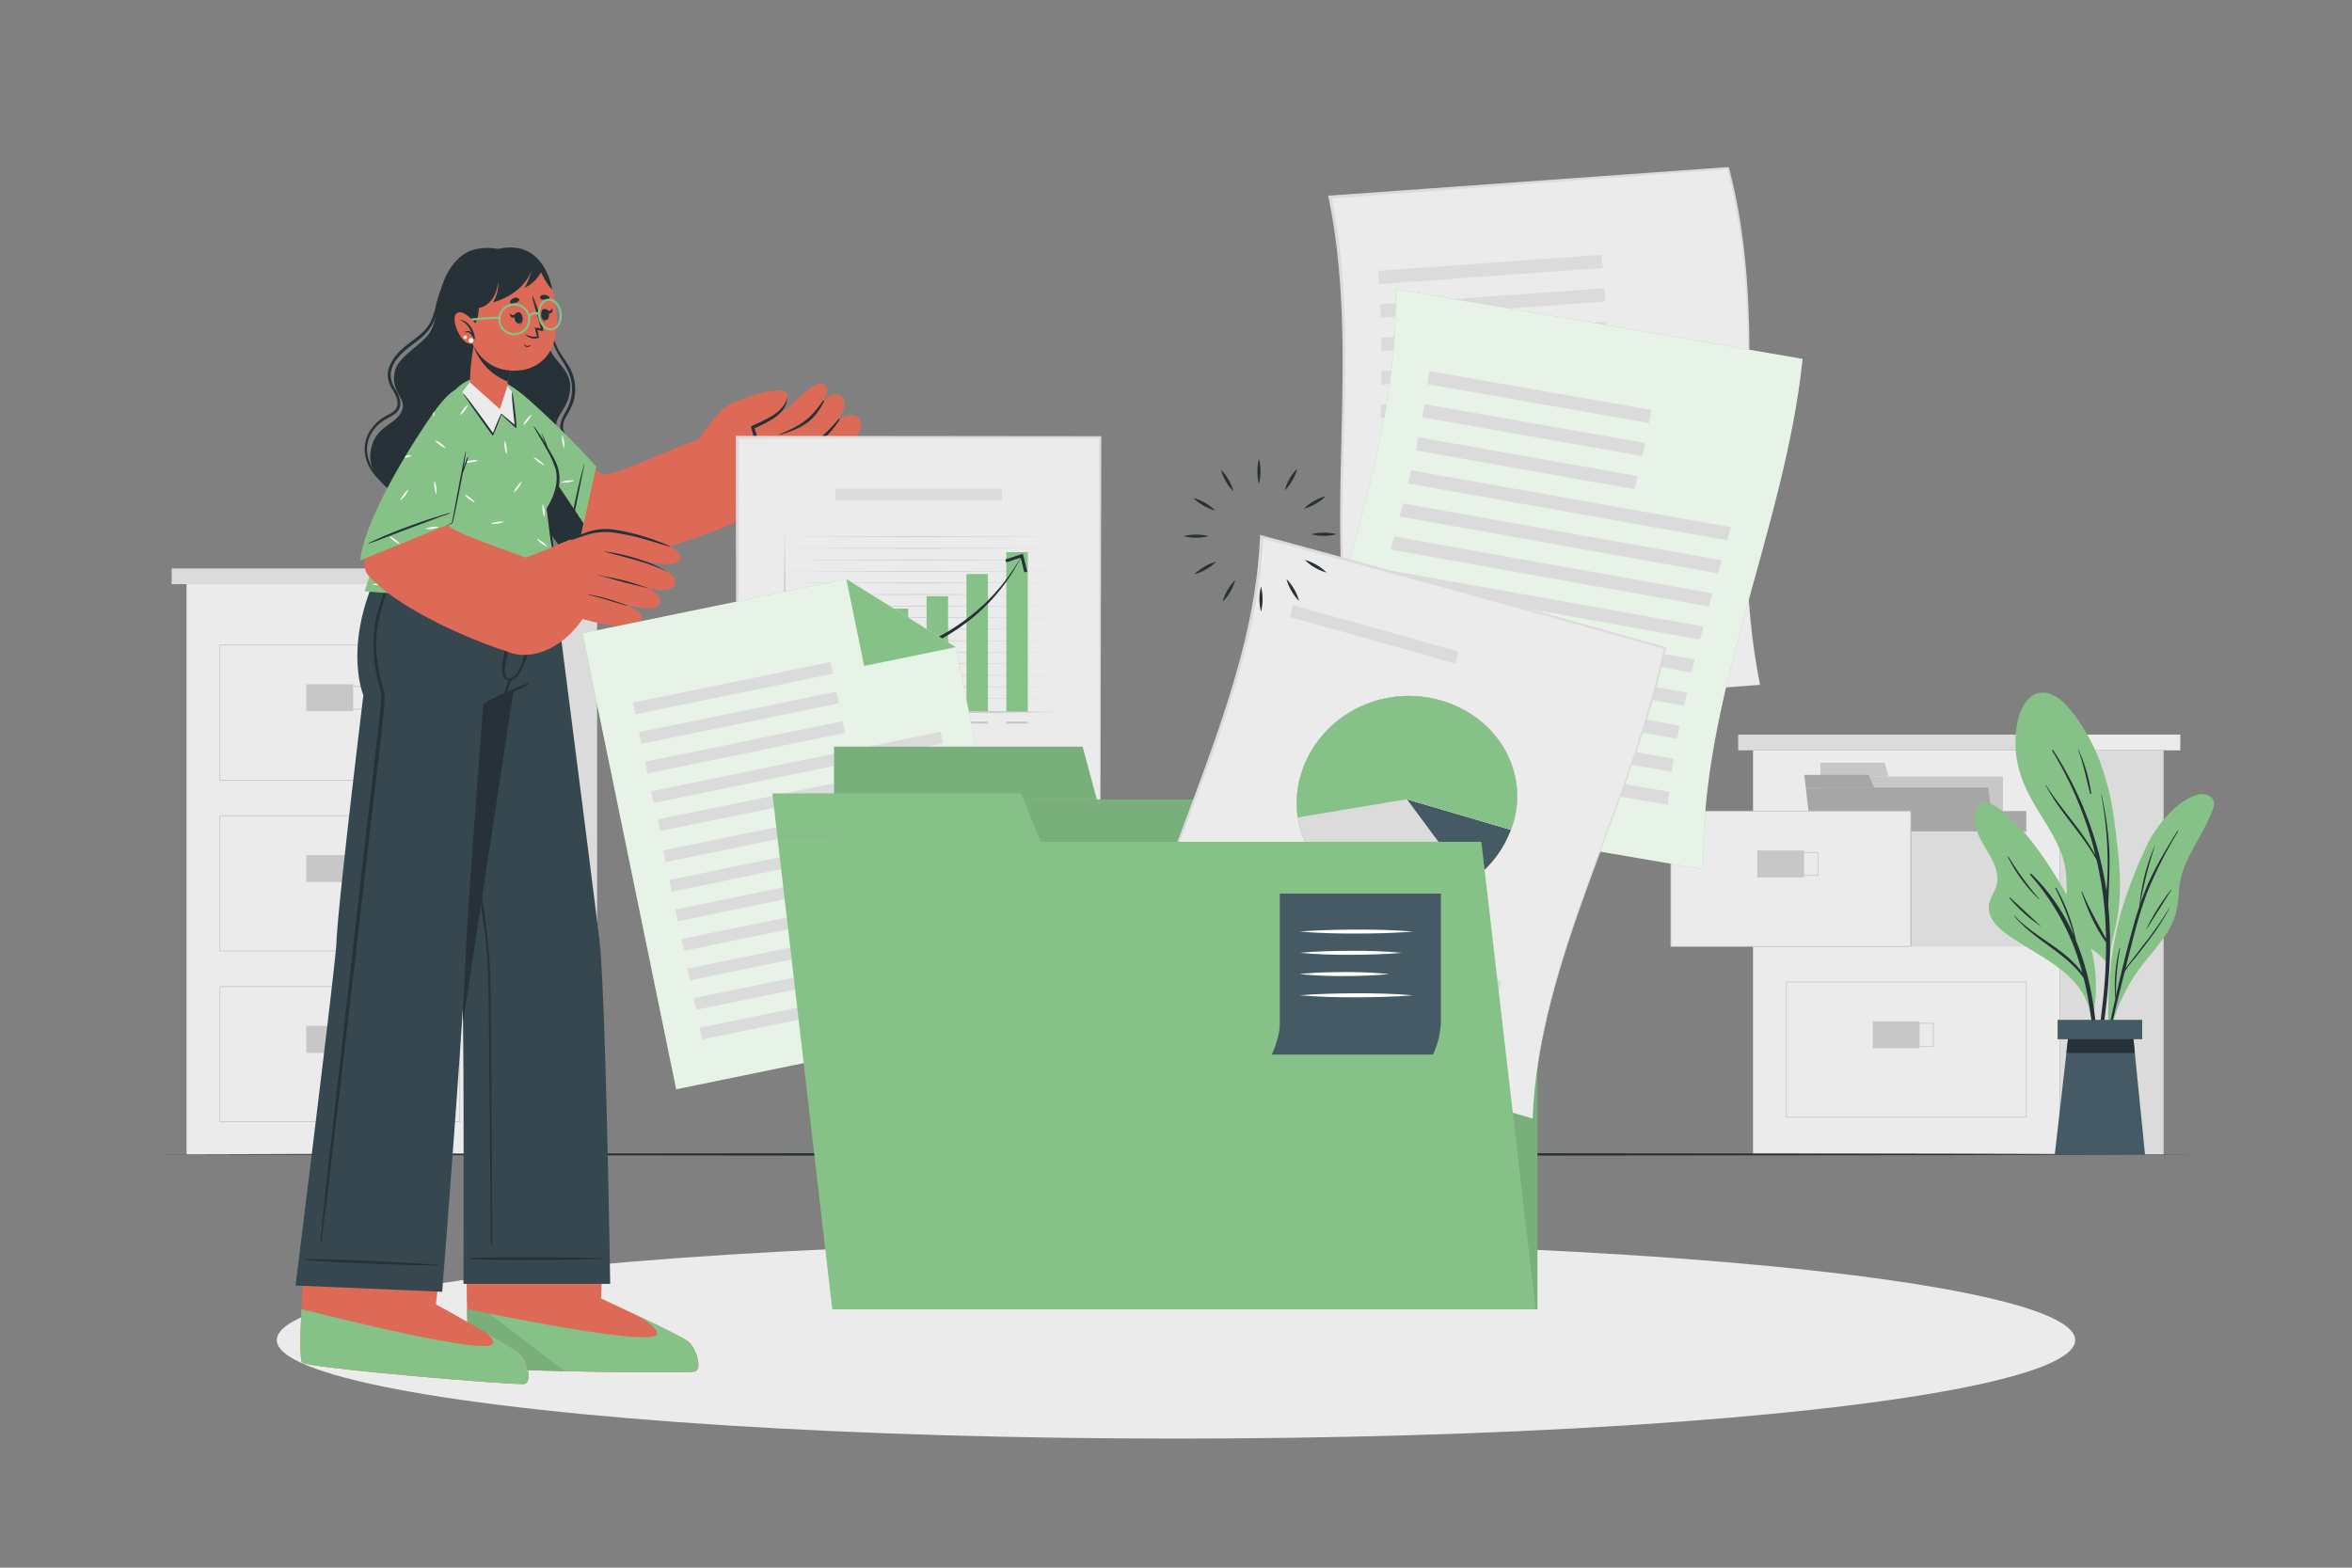 <svg xmlns="http://www.w3.org/2000/svg" viewBox="0 0 750 500"><rect x="0" y="0" width="750" height="500" fill="#808080" stroke="none"/><g id="freepik--background-complete--inject-106"><rect x="59.48" y="186.31" width="97.79" height="181.87" style="fill:#ebebeb"></rect><rect x="54.74" y="181.29" width="107.26" height="5.02" style="fill:#dbdbdb"></rect><rect x="162" y="181.29" width="33.73" height="5.02" style="fill:#ebebeb"></rect><rect x="157.27" y="186.31" width="33.13" height="181.87" style="fill:#dbdbdb"></rect><path d="M146.74,249H70V205.57h76.74Zm-76.49-.25h76.24V205.82H70.25Z" style="fill:#c7c7c7"></path><rect x="97.66" y="218.25" width="14.94" height="8.59" style="fill:#c7c7c7"></rect><path d="M117.14,226.31H102v-7.54h15.18Zm-14.93-.25h14.68v-7H102.21Z" style="fill:#c7c7c7"></path><path d="M146.74,303.43H70V260.05h76.74Zm-76.49-.25h76.24V260.3H70.25Z" style="fill:#c7c7c7"></path><rect x="97.66" y="272.73" width="14.94" height="8.59" style="fill:#c7c7c7"></rect><path d="M117.14,280.8H102v-7.55h15.18Zm-14.93-.25h14.68V273.5H102.21Z" style="fill:#c7c7c7"></path><path d="M146.74,357.91H70V314.53h76.74Zm-76.49-.25h76.24V314.78H70.25Z" style="fill:#c7c7c7"></path><rect x="97.66" y="327.21" width="14.94" height="8.59" style="fill:#c7c7c7"></rect><path d="M117.14,335.28H102v-7.54h15.18ZM102.21,335h14.68v-7H102.21Z" style="fill:#c7c7c7"></path><rect x="559" y="239.31" width="97.79" height="128.87" style="fill:#ebebeb"></rect><rect x="554.26" y="234.29" width="107.26" height="5.02" style="fill:#dbdbdb"></rect><rect x="661.52" y="234.29" width="33.73" height="5.02" style="fill:#ebebeb"></rect><rect x="656.79" y="239.31" width="33.13" height="128.87" style="fill:#dbdbdb"></rect><rect x="569.65" y="258.7" width="76.49" height="43.12" style="fill:#a6a6a6"></rect><rect x="580.46" y="247.66" width="58.23" height="42.21" style="fill:#c7c7c7"></rect><polygon points="601.03 243.28 580.46 243.28 580.46 247.66 602.22 247.66 601.03 243.28" style="fill:#c7c7c7"></polygon><polygon points="638.53 289.86 580.31 289.86 575.82 251.16 634.04 251.16 638.53 289.86" style="fill:#a6a6a6"></polygon><polygon points="595.92 247.15 575.35 247.15 575.82 251.16 597.57 251.16 595.92 247.15" style="fill:#a6a6a6"></polygon><rect x="532.8" y="258.7" width="76.49" height="43.12" style="fill:#ebebeb"></rect><path d="M609.41,302H532.68V258.57h76.73Zm-76.48-.25h76.23V258.82H532.93Z" style="fill:#c7c7c7"></path><rect x="560.34" y="271.25" width="14.94" height="8.59" style="fill:#c7c7c7"></rect><path d="M579.81,279.32H564.63v-7.55h15.18Zm-14.93-.25h14.68V272H564.88Z" style="fill:#c7c7c7"></path><rect x="609.48" y="265.16" width="36.66" height="36.66" style="fill:#dbdbdb"></rect><path d="M646.26,356.43H569.52V313.05h76.74Zm-76.49-.25H646V313.3H569.77Z" style="fill:#c7c7c7"></path><rect x="597.18" y="325.73" width="14.94" height="8.59" style="fill:#c7c7c7"></rect><path d="M616.66,333.8H601.48v-7.55h15.18Zm-14.93-.25h14.68V326.5H601.73Z" style="fill:#c7c7c7"></path></g><g id="freepik--Floor--inject-106"><polygon points="49.03 368.18 130.53 367.94 212.02 367.85 375 367.68 537.98 367.85 619.47 367.94 700.97 368.18 619.47 368.43 537.98 368.51 375 368.68 212.02 368.51 130.53 368.42 49.03 368.18" style="fill:#263238"></polygon></g><g id="freepik--Shadow--inject-106"><ellipse cx="375" cy="427.41" rx="286.74" ry="31.42" style="fill:#ebebeb"></ellipse></g><g id="freepik--Plant--inject-106"><path d="M674.35,296.87a57.33,57.33,0,0,0-1.85,10.46c.1.17.08.82,0,.64,0,.58-.89.47-.89-.09l0-1.1c-2-2.54-5-4.15-7.41-6.35a13.93,13.93,0,0,1-4.06-6.46c-2-6.86-.12-14.13-2.52-21-2.06-5.89-5.76-11-8.89-16.36-3.3-5.65-5.74-11.59-6-18.21-.19-5.06.41-11.82,4.27-15.61,4.09-4,9.16-1,12.3,2.58,9.08,10.42,13.28,23.59,15,37.06.94,7.46,1.91,15,1.69,22.48A60.64,60.64,0,0,1,674.35,296.87Z" style="fill:#86C287"></path><path d="M672.54,310.06a128.26,128.26,0,0,0-.25-21.11s0-.05,0-.08c.11-5.71.56-11.39.34-17.11a101.4,101.4,0,0,0-2.51-18.35c0-.07-.13,0-.11,0a118.64,118.64,0,0,1,2,17.94q.18,4.85-.07,9.68c-.06,1.05-.16,2.1-.23,3.16h0a113,113,0,0,0-17-44.94c-.12-.19-.45,0-.33.2a117.41,117.41,0,0,1,13.82,33.32c-4.37-8.09-11-14.74-15.86-22.52,0,0-.09,0-.07.05,4.39,8.66,11.66,15.48,16.29,24,.8,3.48,1.46,7,1.95,10.51a117.25,117.25,0,0,1,1.05,14.61c-2.66-5-5.42-9.73-7.6-15,0-.14-.26,0-.21.1,1.85,5.46,4.34,11.35,7.83,16q0,5.19-.29,10.37c-.54,9.22-2.12,18.32-2.85,27.51a.21.21,0,0,0,.42.05A210.56,210.56,0,0,0,672.54,310.06Z" style="fill:#263238"></path><path d="M662.75,239a.06.06,0,0,0-.1,0c1.68,4.65,2.63,9.37,3.85,14.15a.18.18,0,0,0,.35-.06A51.19,51.19,0,0,0,662.75,239Z" style="fill:#263238"></path><path d="M705.51,258.48a70.39,70.39,0,0,1-3.87,8c-3,5.5-6.2,10.55-6.77,17a38.66,38.66,0,0,1-1.22,8.5,25.28,25.28,0,0,1-3.38,6.65c-3.29,4.79-7.4,8.91-10.44,13.88a58.31,58.31,0,0,0-6.94,16.73c-.08.32-.58.23-.51-.09a.14.14,0,0,0,0-.07s0,0,0-.07c-.48-13.75.62-27.6,4.81-40.78a140.68,140.68,0,0,1,6.66-17,40.27,40.27,0,0,1,9-12.93c2.56-2.31,8.11-6.68,11.75-4.36C706.33,255,706.2,256.76,705.51,258.48Z" style="fill:#86C287"></path><path d="M691.7,289.65a113.66,113.66,0,0,1-8,11.48c-1.34,1.74-2.69,3.46-4,5.2-.63.83-1.34,1.65-1.91,2.53.36-1.45.71-2.9,1.08-4.34,1.78-6.95,3.48-13.95,6.13-20.63a139,139,0,0,1,9.54-18.72c.09-.16-.16-.27-.26-.12-2.9,4.78-5.85,9.55-8.29,14.59a74.29,74.29,0,0,0-3.52,8.65,133.15,133.15,0,0,1,4.68-18.49c0-.05-.06-.09-.08,0A63.18,63.18,0,0,0,682.21,289s0,0,0,0c-.6,1.78-1.15,3.59-1.66,5.4-2.17,7.69-4.07,15.47-5.83,23.27a82.61,82.61,0,0,1,1.33-15.29.09.09,0,0,0-.18,0,48.32,48.32,0,0,0-1.33,16.11q-1,4.45-1.95,8.91c-1.35,6.34-3,12.79-3.8,19.22a.13.13,0,0,0,.25.05c1-3.47,1.51-7.07,2.29-10.58s1.57-7,2.39-10.55q1.78-7.68,3.72-15.32c.85-1.86,2.49-3.52,3.73-5.09s2.7-3.44,4-5.19a77.49,77.49,0,0,0,6.62-10.24C691.86,289.63,691.74,289.57,691.7,289.65Z" style="fill:#263238"></path><path d="M692.28,283.77a71.49,71.49,0,0,0-7.82,12.42c0,.06.06.12.1.06,2.63-4.12,5.22-8.28,7.84-12.41C692.45,283.78,692.33,283.7,692.28,283.77Z" style="fill:#263238"></path><path d="M633.75,271.51c1.79,3.07,3.82,6.76,3,10.44-.48,2.33-2.19,4.23-2.5,6.61-.69,5.25,4.55,8.72,8.34,11.2,9.44,6.2,22.38,11.72,24.1,24.37.07.44.84.33.78-.11a.31.31,0,0,0,0-.08s0,0,0-.07a48.34,48.34,0,0,0-.18-19.32c-1.4-6.52-4.25-12.38-7.61-18.11-5.68-9.69-11.7-19.62-20.29-27-2.38-2.06-7.25-5.75-9.14-1.11S631.57,267.77,633.75,271.51Z" style="fill:#86C287"></path><path d="M642.4,292.06c6.25,6.78,16.21,10.58,21.59,18.17a75.92,75.92,0,0,0-16.6-31.18c-.2-.23.12-.57.35-.35a61.4,61.4,0,0,1,13.56,19.65,87,87,0,0,0-5.84-14.94.16.16,0,0,1,.28-.16A56.89,56.89,0,0,1,662,300c7.09,17.19,7.75,37.34,6.26,55.46,0,.26-.41.27-.4,0,.4-14.28.17-28.8-3.25-42.74-.07-.29-.15-.58-.22-.87-5.86-8.17-15.77-12-22.14-19.72C642.23,292.1,642.33,292,642.4,292.06Z" style="fill:#263238"></path><path d="M640.94,286.24c3.29,3,6.52,6.1,9.82,9.11a0,0,0,0,1,0,.07,48.1,48.1,0,0,1-10-9C640.64,286.3,640.81,286.12,640.94,286.24Z" style="fill:#263238"></path><path d="M640.42,273.18a103.59,103.59,0,0,0,9.84,13.53.06.06,0,0,1-.09.08,47.57,47.57,0,0,1-9.92-13.5A.1.1,0,0,1,640.42,273.18Z" style="fill:#263238"></path><polygon points="655.22 368.27 684 368.27 680.12 329.55 659.65 329.55 655.22 368.27" style="fill:#455a64"></polygon><polygon points="658.93 335.85 680.75 335.85 680.12 329.55 659.65 329.55 658.93 335.85" style="fill:#263238"></polygon><rect x="656.12" y="325.26" width="26.98" height="6.18" transform="translate(1339.22 656.71) rotate(180)" style="fill:#455a64"></rect></g><g id="freepik--Character--inject-106"><path d="M221.65,437.42c-2.33.76-68.71-.1-71.21-1.74-1-.61-1.41-10.29-1.6-22v-.37c-.05-2.41-.08-4.9-.08-7.41,0-.35,0-.7,0-1-.1-16.9.17-34.44.17-34.44l44.4.44L192,405l-.05,1.35-.27,7.06,0,.73s25.26,11.69,27.83,13.78S224,436.68,221.65,437.42Z" style="fill:#dd6a57"></path><path d="M201.7,418.66c-.17-.05-.26-.11-.27-.16Z" style="fill:#86C287"></path><path d="M221.64,437.42c-2.32.75-68.7-.1-71.21-1.75-.85-.53-1.3-8.24-1.52-18.17,12.16,2.54,59.3,12.07,60.59,8,.51-1.58-3.52-4.32-6.07-5.87,7,3.32,14.68,7.12,16,8.24C222,430,224,436.68,221.64,437.42Z" style="fill:#86C287"></path><path d="M180,437.32c-14.94-.36-28.41-.92-29.52-1.65-.85-.53-1.3-8.24-1.52-18.17,1.73.35,4.16.86,7.07,1.44Z" style="opacity:0.1"></path><path d="M135.3,179.21s10,112.17,11.59,120.73c.37,1.95.61,12.55.76,26.17.34,29.74.14,83.36.14,83.36h46.79s-1.39-92.91-3.46-110-15.31-120.25-15.31-120.25Z" style="fill:#37474f"></path><path d="M192.46,401.32c-7.3-.15-5.2-.21-12.5-.28-3.57,0-27.06-.24-30.4.31-.07,0-.07.14,0,.15,3.34.55,26.83.35,30.4.31,7.3-.07,5.2-.13,12.5-.28A.11.11,0,0,0,192.46,401.32Z" style="fill:#263238"></path><path d="M156.68,348.2l-.15-20.36c-.05-6.57,0-13.15-.35-19.72-.64-13.29-3.34-26.37-5.25-39.51s-3.52-26.36-5-39.57c-1.63-14.82-3.07-29.67-4.59-44.5,0-.1-.17-.1-.16,0,2.21,26.49,4.67,53,8.33,79.3q1.38,9.82,3,19.61c1.1,6.6,2.18,13.21,2.7,19.89s.6,13.09.66,19.65l.21,20.34c.14,15.07.29,38.26.43,53.32a.23.23,0,0,0,.46,0C156.88,383.2,156.78,361.64,156.68,348.2Z" style="fill:#263238"></path><path d="M125.43,179.21s19.83,112.17,21.46,120.73c.37,1.95.61,12.55.76,26.17v0L170,179.21Z" style="fill:#263238"></path><path d="M167.31,441.38c-2.37.59-68.53-5-70.91-6.79-.91-.67-.67-10.36,0-22,0-.12,0-.25,0-.37.13-2.41.27-4.89.45-7.4,0-.35,0-.69.06-1,1.1-16.86,2.61-34.34,2.61-34.34L143.77,373,140,406.91l-.14,1.35-.77,7L139,416s24.37,13.45,26.78,15.72S169.69,440.81,167.31,441.38Z" style="fill:#dd6a57"></path><path d="M167.31,441.38c-2.38.59-68.52-5-70.91-6.79-.78-.57-.72-7.73-.28-17.08,10.24,2.62,59.62,15,61.14,11,.31-.87-.74-2.15-2.16-3.4,5.12,3,9.73,5.73,10.72,6.65C168.2,434,169.68,440.8,167.31,441.38Z" style="fill:#86C287"></path><path d="M141,412l-46.75-2s12.76-102.58,13-108.89c.35-9.37,4.84-48.06,8.62-79.38,0,0-7.16-17,6.24-42.58h53.72s-3.6,24.38-9.77,39.84a71.23,71.23,0,0,0-11.94,5.45s-5.35,69.84-5.55,78.55C148.2,320.23,141,412,141,412Z" style="fill:#37474f"></path><path d="M139.77,403.43c-7.28-.46-5.19-.43-12.48-.81-3.57-.19-27-1.38-30.38-1-.07,0-.08.13,0,.14,3.31.7,26.78,1.49,30.35,1.61,7.3.24,5.2.09,12.51.24C139.9,403.65,139.91,403.44,139.77,403.43Z" style="fill:#263238"></path><path d="M125.67,181.46c-2.77,6-5.35,12.31-6.32,18.89a50.7,50.7,0,0,0,2.31,20.92s-.39,5.53-.81,9.06-.83,7.1-1.24,10.65q-1.23,10.76-2.48,21.52-2.46,21.4-4.91,42.83t-4.85,42.84c-1.59,14.24-3.29,28.47-4.7,42.73-.18,1.78-.35,3.55-.52,5.33,0,.17.29.21.31,0,1.9-14.23,3.52-28.49,5.22-42.75s3.33-28.39,5-42.59,3.31-28.54,4.95-42.82c1.62-14.07,3.44-28.14,4.83-42.23a32.34,32.34,0,0,0,.12-4.91s-3-10-2.63-16.48c.37-6.77,2-11.91,4.41-18.14.6-1.56,1.23-3.12,1.83-4.67C126.31,181.37,125.81,181.17,125.67,181.46Z" style="fill:#263238"></path><path d="M168.12,218a88.29,88.29,0,0,0-14,6.51.16.16,0,0,0,.13.29c4.71-2,9.51-4,14.11-6.24A.31.31,0,0,0,168.12,218Z" style="fill:#263238"></path><path d="M161.54,210.17c.46-2.81.84-5.63,1.08-8.46a77.13,77.13,0,0,0-.17-15.86.14.14,0,0,0-.27,0,147.08,147.08,0,0,1-1.28,21.9c-.53,3.49-2.29,8.74,1.36,9.27s6.12-8.24,6.57-10.65a80.11,80.11,0,0,0,.79-20.75c0-.17-.3-.2-.3,0a157,157,0,0,1-.79,15.74c-.22,2.43-2.17,15.84-6.38,14.86-.7-.17-1.06-.86-1.17-1.92a17,17,0,0,1,.56-4.11" style="fill:#263238"></path><path d="M162.27,216.56a22.77,22.77,0,0,0-1,2.78,6.19,6.19,0,0,0-.39,2.28c0,.15.21.17.29.07a8.07,8.07,0,0,0,1-2.23c.32-.86.66-1.71,1-2.58A.47.47,0,0,0,162.27,216.56Z" style="fill:#263238"></path><path d="M147,81.74c-8.7,7.46-6.28,18.34-9.91,24.25-2.23,3.61-9.47,7.42-10.91,11.58-2.36,6.83,3.43,9.29,2.13,13-1.83,5.27-8.88,4.86-10.15,13.47s8.21,17.77,30.69,20.25,34.84-5.75,35.64-13.06-6.67-9.74-7.18-15.19c-.32-3.49,4.29-5.91,4.53-12.33s-6-8.5-6.92-13.95,2-18.69-6-25.45S151.33,78.05,147,81.74Z" style="fill:#263238"></path><path d="M148,81.93a18.58,18.58,0,0,0-5.78,6.67,40.64,40.64,0,0,0-3.21,8.84,24.68,24.68,0,0,1-1.75,5.29,13.21,13.21,0,0,1-3,3.72c-2.43,2.2-5.33,3.87-7.52,6.35s-3.67,5.47-2.85,8.66c.45,1.74,1.6,3.15,2.31,4.77s.94,3.44-.38,4.72c-1.12,1.09-2.75,1.59-4,2.48a14.14,14.14,0,0,0-3.28,3.18,11,11,0,0,0-2.07,8.65c1.33,7,7.89,11,14,13.47l2.54,1c.13.05.24-.14.11-.2-6.08-2.72-13.14-5.91-15.47-12.71a10.24,10.24,0,0,1,1-9,12.94,12.94,0,0,1,3.22-3.38c1.22-.91,2.63-1.46,3.88-2.32a4.13,4.13,0,0,0,1.91-3.69A10.12,10.12,0,0,0,126,124a8.31,8.31,0,0,1-1.43-4.71,9.06,9.06,0,0,1,1.8-4.5c1.89-2.68,4.69-4.43,7.2-6.46a15.27,15.27,0,0,0,5.48-7.57c.46-1.61.75-3.26,1.15-4.88a42.86,42.86,0,0,1,1.35-4.44,21.19,21.19,0,0,1,4.75-7.84,12.45,12.45,0,0,1,1.86-1.52C148.19,82,148.12,81.88,148,81.93Z" style="fill:#263238"></path><path d="M185.52,145.87A8.51,8.51,0,0,0,184,142.6c-.78-1-1.73-1.83-2.6-2.74a6.43,6.43,0,0,1-1.84-3,6.12,6.12,0,0,1,1-4,32.18,32.18,0,0,0,2-3.92,14,14,0,0,0,.85-4.19,14.37,14.37,0,0,0-2.26-8.36c-.77-1.26-1.63-2.45-2.4-3.7a17.83,17.83,0,0,1-2-4.37c-1-3.38-1.23-7-2.06-10.38A52.77,52.77,0,0,0,171,87.65c0-.08-.16,0-.12.07a47,47,0,0,1,3.2,9.21c.71,3,1,6.08,1.52,9.12a22.76,22.76,0,0,0,1.14,4.38,23.52,23.52,0,0,0,2,3.76c1.52,2.48,3.09,4.92,3.51,7.86a13.82,13.82,0,0,1-1.45,8.42c-1.18,2.23-2.84,4.69-1.81,7.31.88,2.22,3,3.55,4.39,5.38a8.91,8.91,0,0,1,1.53,7.11c-1.22,6.29-7.52,9.42-13.43,9.73a.15.15,0,0,0,0,.29c5.13-.06,10.72-2.32,13.13-7.13A10.89,10.89,0,0,0,185.52,145.87Z" style="fill:#263238"></path><path d="M160,135.62c3.2,8.44,18.2,39.22,29.46,41.63,12.59,2.69,37-7,52.7-13.76,5.64-2.44-8.12-21.9-14.32-24.17-3.72-1.37-29.61,12-35.34,12-3.23,0-10.51-11.89-24.91-23.11C159.71,122,155.7,124.27,160,135.62Z" style="fill:#dd6a57"></path><path d="M238.19,164.66c3.37-1,22.39-6.49,26.22-9s14.3-10.75,12.63-13.88-4.92-1-4.92-1S276,136.6,274,133.6s-6.93.52-6.93.52,3.67-4.56,1.5-7.41-6.57,1.52-6.57,1.52,3.55-4,.77-5.61c-3.34-1.91-9.05,6.22-13.49,8.73-1,.57-21.24,10.13-21.24,10.13Z" style="fill:#dd6a57"></path><path d="M262.41,127.86c-4.21,6-7.08,7.85-13.73,10.61-.13.05-.07.26.07.21,6.75-2.1,10.69-3.94,14-10.63C262.87,127.72,262.62,127.58,262.41,127.86Z" style="fill:#263238"></path><path d="M267.43,133.64c-4.92,5.82-8,7.89-14.76,11.28-.1.05,0,.22.07.18,6.9-2.78,10.8-4.71,14.94-11.17C267.87,133.64,267.65,133.37,267.43,133.64Z" style="fill:#263238"></path><path d="M271.77,140.92c-5.17,5.29-8.47,7.7-15.44,10.16a.13.13,0,0,0,.07.26c7.36-1.81,11.5-4.8,15.51-10.25C272.19,140.72,272.09,140.58,271.77,140.92Z" style="fill:#263238"></path><path d="M222.18,141s5.52-8.31,8.73-10.9,18.7-7.82,20-4.54c1.7,4.24-6.64,9-11,10.83,0,0,4,9.8-1.29,14.53S222.18,141,222.18,141Z" style="fill:#dd6a57"></path><path d="M251,126.85c-1.23,5-7.15,7-11.28,9.06a.42.42,0,0,0-.13.68c1.38,4.22,2.11,10.57-.71,14.32a.11.11,0,0,0,.16.14c3.57-3.6,3.36-9.9,1.55-14.43,4.27-2.06,10.12-4.33,10.46-9.76A0,0,0,1,0,251,126.85Z" style="fill:#263238"></path><path d="M183.28,179.56l6.8-30.72a274.39,274.39,0,0,0-21.78-21.57c-11.05-9.55-16.31-8.53-9.69,8.48S175,172.46,183.28,179.56Z" style="fill:#86C287"></path><path d="M183.28,179.56l6.8-30.72a274.39,274.39,0,0,0-21.78-21.57c-11.05-9.55-16.31-8.53-9.69,8.48S175,172.46,183.28,179.56Z" style="fill:#86C287"></path><path d="M186.23,148.18c-1.17,4.2-2.18,8.41-3.06,12.68q-.66,3.21-1.23,6.45c-.39,2.19-.63,4.41-1,6.62,0,.1.14.12.16,0,.8-4.3,1.75-8.59,2.63-12.89l2.61-12.84C186.4,148.13,186.26,148.09,186.23,148.18Z" style="fill:#263238"></path><path d="M161,140.58a8.19,8.19,0,0,1,.59,2.12c0,.12,0,.24,0,.37-.22-.56-.45-1.1-.68-1.65A4.89,4.89,0,0,1,161,140.58Zm18.28-1.88a8.61,8.61,0,0,0,.61,4.29,7.64,7.64,0,0,0,0-2.19A7.94,7.94,0,0,0,179.23,138.7Zm-6.18,22a7.57,7.57,0,0,0,0,2.18,7.91,7.91,0,0,0,.59,2.11,7.3,7.3,0,0,0,0-2.19A7.56,7.56,0,0,0,173.05,160.7Zm5.78-6.84a8.32,8.32,0,0,0,4.29-.61,7.64,7.64,0,0,0-2.19,0A7.56,7.56,0,0,0,178.83,153.86Zm-22.47-28.75a8,8,0,0,0,2.19,0,7.72,7.72,0,0,0,2.11-.58,7.64,7.64,0,0,0-2.19,0A8.12,8.12,0,0,0,156.36,125.11Zm10,28.52a.09.09,0,0,0,0,.06.84.84,0,0,0,.06-.14A.36.36,0,0,0,166.37,153.63ZM185,164.53a7.83,7.83,0,0,0-1.53,1.57,7.52,7.52,0,0,0-1.07,1.9,7.48,7.48,0,0,0,1.52-1.56A7.79,7.79,0,0,0,185,164.53Zm-11.36-16.15a8.06,8.06,0,0,0-1.56-1.53,7.76,7.76,0,0,0-1.91-1.07,8.68,8.68,0,0,0,3.47,2.6Zm-4.15-16.22a7.84,7.84,0,0,0-1.54,1.56,7.73,7.73,0,0,0-1.08,1.9,8.61,8.61,0,0,0,2.62-3.46Z" style="fill:#fff"></path><path d="M158.61,135.75c6.62,17,16.35,36.71,24.67,43.81l2.8-12.65-29.85-44.73C155.1,124,155.72,128.34,158.61,135.75Z" style="fill:#263238"></path><path d="M177.72,187.05s-21.24,5-61.47,1.55c0,0,15.73-50.21,28.4-63.75,5.77-6.16,11.4-5.22,16.18-1.25,1.19,1,16,19.73,17.21,26.27,1.11,5.77-3.58,12.18-3.58,12.18Z" style="fill:#86C287"></path><path d="M161.54,142.7a7.57,7.57,0,0,1,0,2.18,7.56,7.56,0,0,1-.58-2.1,7.3,7.3,0,0,1,0-2.19A7.91,7.91,0,0,1,161.54,142.7Zm.37,33.91a8,8,0,0,0,0,2.19,7.32,7.32,0,0,0,.59,2.11,8,8,0,0,0,0-2.19A7.74,7.74,0,0,0,161.91,176.61Zm10.43,6.51a8.32,8.32,0,0,0,.61,4.29,8,8,0,0,0,0-2.19A7.56,7.56,0,0,0,172.34,183.12Zm-33.78-29.75a7.3,7.3,0,0,0,0,2.19,7.56,7.56,0,0,0,.58,2.1,7.57,7.57,0,0,0,0-2.18A8,8,0,0,0,138.56,153.37Zm34.49,7.33a7.57,7.57,0,0,0,0,2.18,7.91,7.91,0,0,0,.59,2.11,7.3,7.3,0,0,0,0-2.19A7.56,7.56,0,0,0,173.05,160.7Zm-24.88-13.26a7.64,7.64,0,0,0,2.19,0,7.72,7.72,0,0,0,2.11-.58,7.64,7.64,0,0,0-2.19,0A8,8,0,0,0,148.17,147.44Zm-12.52,21.25a8.34,8.34,0,0,0,4.3-.61,7.64,7.64,0,0,0-2.19,0A7.72,7.72,0,0,0,135.65,168.69ZM156.5,167a8,8,0,0,0,2.19,0,7.72,7.72,0,0,0,2.11-.58,7.64,7.64,0,0,0-2.19,0A7.74,7.74,0,0,0,156.5,167Zm-37.82,19.53a7.94,7.94,0,0,0,2.18,0,7.53,7.53,0,0,0,2.11-.58,8.32,8.32,0,0,0-4.29.61Zm37.68-61.37a8,8,0,0,0,2.19,0,7.72,7.72,0,0,0,2.11-.58,7.64,7.64,0,0,0-2.19,0A8.12,8.12,0,0,0,156.36,125.11ZM149.28,129a7.79,7.79,0,0,0-1.53,1.56,7.58,7.58,0,0,0-1.07,1.91,7.78,7.78,0,0,0,1.52-1.57A7.55,7.55,0,0,0,149.28,129Zm-19,27.13a7.53,7.53,0,0,0-1.53,1.56,7.61,7.61,0,0,0-1.08,1.91,8.59,8.59,0,0,0,2.61-3.47Zm36.14-2.53a7.53,7.53,0,0,0-1.53,1.56,7.61,7.61,0,0,0-1.08,1.91,8.59,8.59,0,0,0,2.61-3.47Zm-18.07,20.22a8.06,8.06,0,0,0-1.53,1.56,7.76,7.76,0,0,0-1.07,1.91,7.84,7.84,0,0,0,1.53-1.57A7.52,7.52,0,0,0,148.39,173.78Zm20-40.6-.44.54a7.55,7.55,0,0,0-1.08,1.9,7.34,7.34,0,0,0,1.53-1.57c.1-.14.19-.28.3-.42Zm5.25,15.2a8.06,8.06,0,0,0-1.56-1.53,7.76,7.76,0,0,0-1.91-1.07,8.68,8.68,0,0,0,3.47,2.6Zm-46,25.21a7.83,7.83,0,0,0-1.57-1.53,7.55,7.55,0,0,0-1.9-1.08,7.53,7.53,0,0,0,1.56,1.53A8.13,8.13,0,0,0,127.65,173.59Zm47,.79a8.41,8.41,0,0,0-3.47-2.61,7.33,7.33,0,0,0,1.57,1.53A7.55,7.55,0,0,0,174.62,174.38ZM142.18,143a8.11,8.11,0,0,0-1.57-1.53,7.52,7.52,0,0,0-1.9-1.07,7.48,7.48,0,0,0,1.56,1.52A7.79,7.79,0,0,0,142.18,143Zm13.34,45a8.68,8.68,0,0,0-3.47-2.6,7.53,7.53,0,0,0,1.56,1.53A7.76,7.76,0,0,0,155.52,188Zm-4-27.66A7.29,7.29,0,0,0,150,158.8a7.61,7.61,0,0,0-1.91-1.08,8.59,8.59,0,0,0,3.47,2.61Zm-15.09,22.22a8.47,8.47,0,0,0-3.46-2.61,7.53,7.53,0,0,0,1.56,1.53A7.73,7.73,0,0,0,136.46,182.55Z" style="fill:#fff"></path><path d="M170.34,136.05a60.35,60.35,0,0,1,3.59,5.41c-.45-1.05-.88-2.11-1.25-3.2a0,0,0,1,1,.07,0c.39.77.79,1.53,1.11,2.33s.57,1.44.84,2.16l0,0c1.25,2.2,2.71,4.42,3.34,6.89a13.47,13.47,0,0,1-.14,6.76,16.92,16.92,0,0,1-1.32,3.28,10,10,0,0,1-1.73,2.59c.41,2.31.68,4.66,1,7a56.56,56.56,0,0,1,.71,6.86.12.12,0,0,1-.24,0l-.15-.48a.07.07,0,0,1,0-.08,63.62,63.62,0,0,1-1-6.43c-.3-2.22-.86-6.84-.87-6.86s1.06-1.94,1.47-2.82a19.09,19.09,0,0,0,1.22-3.34,12.58,12.58,0,0,0,.14-6.64,32.14,32.14,0,0,0-3.12-6.67c-1.25-2.24-2.54-4.46-3.83-6.68C170.14,136.07,170.28,136,170.34,136.05Z" style="fill:#263238"></path><path d="M141.3,128.28c-10.5,14.22-30.56,47.86-23.83,55.27,11.07,12.18,37.69,22.48,46,24.74,3.58,1,15.56-25.2,12.16-27.23-4.08-2.45-32.59-11.17-32.51-13.59,0-1.38,3-12.92,5.45-27.72C151.38,122.58,146.31,121.51,141.3,128.28Z" style="fill:#dd6a57"></path><path d="M164.94,178.76s6.42-2.08,13.15-5.13c3.75-1.7,10.44-4,13.77-4,5,0,25.78,3.28,25.1,8.34-.62,4.58-18.13-.49-18.13-.49S217,181,215.2,186.38s-20.79-3-20.79-3,18.55,4.06,15.86,9.32c-2,4-19.7-2.62-19.7-2.62s15.92,3.61,14,7.78c-2.11,4.62-18.8-.44-18.8-.44-6.65,9.8-16.94,13.62-24.2,10.29C160.4,207.2,164.94,178.76,164.94,178.76Z" style="fill:#dd6a57"></path><path d="M192.63,175.82c2.15.34,4.32.67,6.43,1.2s4.2,1.13,6.25,1.86a37.15,37.15,0,0,1,7.7,3.57c-4.49-2.31-12-4.33-14.12-4.86s-4.18-1.16-6.28-1.69C192.56,175.89,192.58,175.82,192.63,175.82Z" style="fill:#263238"></path><path d="M190.58,183.4c2.72.55,5.44,1,8.14,1.67s5.17,1.54,7.8,2.39c.2.07.1.16-.1.1-2.67-.75-5.19-1.23-7.86-1.95s-5.31-1.53-8-2.15A0,0,0,1,1,190.58,183.4Z" style="fill:#263238"></path><path d="M187.66,189.58a62.22,62.22,0,0,1,12.24,3.51c.2.08.06.17-.15.11-4.05-1.24-7.22-2.25-12.12-3.47C187.56,189.71,187.57,189.57,187.66,189.58Z" style="fill:#263238"></path><path d="M182.07,172a20.74,20.74,0,0,1,3.36-1.61,23.82,23.82,0,0,1,3.31-1.11,18,18,0,0,1,7.48-.3,70.19,70.19,0,0,1,17.29,5.17c.09,0,.06.22,0,.19-4.68-1.26-9.79-3.26-16.94-4.34a20.39,20.39,0,0,0-7.39.07,37.09,37.09,0,0,0-3.7,1.06c-1.09.35-2.16.83-3.27,1.08A.12.12,0,0,1,182.07,172Z" style="fill:#263238"></path><path d="M114.87,178.72,144,166.87a274,274,0,0,0,5.39-30.17c1.59-14.52-2.24-18.27-12.48-3.17S116,167.84,114.87,178.72Z" style="fill:#86C287"></path><path d="M138.38,132.91a5.34,5.34,0,0,1-.34-1q.19-.28.39-.54A5.91,5.91,0,0,1,138.38,132.91Zm.18,20.46a7.3,7.3,0,0,0,0,2.19,7.56,7.56,0,0,0,.58,2.1,7.57,7.57,0,0,0,0-2.18A8,8,0,0,0,138.56,153.37Zm-2.91,15.32a8.34,8.34,0,0,0,4.3-.61,7.64,7.64,0,0,0-2.19,0A7.72,7.72,0,0,0,135.65,168.69Zm-6.27-23.34-.36.59.32,0a7.62,7.62,0,0,0,2.11-.58A6.83,6.83,0,0,0,129.38,145.35ZM149.28,129a7.79,7.79,0,0,0-1.53,1.56,7.58,7.58,0,0,0-1.07,1.91,7.78,7.78,0,0,0,1.52-1.57A7.55,7.55,0,0,0,149.28,129Zm-19,27.13a7.53,7.53,0,0,0-1.53,1.56,7.61,7.61,0,0,0-1.08,1.91,8.59,8.59,0,0,0,2.61-3.47Zm-2.67,17.5a7.83,7.83,0,0,0-1.57-1.53,7.55,7.55,0,0,0-1.9-1.08,7.53,7.53,0,0,0,1.56,1.53A8.13,8.13,0,0,0,127.65,173.59ZM142.18,143a8.11,8.11,0,0,0-1.57-1.53,7.52,7.52,0,0,0-1.9-1.07,7.48,7.48,0,0,0,1.56,1.52A7.79,7.79,0,0,0,142.18,143Z" style="fill:#fff"></path><path d="M149.13,145.7a16.1,16.1,0,0,0-1,2.62c-.11.3-.2.61-.3.91.25-1.68.49-3.37.72-5.06,0-.11-.15-.16-.17,0-.74,3.81-4.13,21.69-4.28,22.61-.09,0-1,.53-1.05.52s0,.19.07.15,1.17-.53,1.17-.54c.37-.81,3-14.45,3.3-16.11a2.26,2.26,0,0,0,.11-.22c.09-.24.17-.48.26-.71.17-.44.31-.88.47-1.32a20.6,20.6,0,0,0,.85-2.77A.05.05,0,0,0,149.13,145.7Z" style="fill:#263238"></path><path d="M143.48,163.59a31.68,31.68,0,0,0-3.41,1c-1.13.36-2.27.69-3.4,1.06-2.17.71-4.32,1.48-6.47,2.28a135.51,135.51,0,0,0-12.7,5.3c-.09,0,0,.19.07.16,4.39-1.54,8.71-3.28,13.07-4.91l6.44-2.39,3.21-1.22c1.07-.39,2.22-.7,3.24-1.19C143.59,163.66,143.54,163.58,143.48,163.59Z" style="fill:#263238"></path><path d="M149.87,123.24c.24,1.09,5.33,8.17,10.28,8,1.61-.06,1.68-8.88,1.68-8.88l.15-.65,2.14-9.1-10.64-7-1.53-.92s-.43,2.53-.92,5.68c0,.14-.05.29-.07.45s-.07.34-.09.51c-.08.47-.16,1-.23,1.43s-.11.72-.15,1.11-.09.76-.15,1.14A59.07,59.07,0,0,0,149.87,123.24Z" style="fill:#dd6a57"></path><path d="M151,110.37A18.76,18.76,0,0,0,162,121.71l2.14-9.1-10.64-7-1.53-.92S151.52,107.22,151,110.37Z" style="fill:#263238"></path><path d="M177.27,98.22c2.1,16.27-7.4,19.37-10.91,19.82-3.19.41-14.08,1.4-17.86-14.57s3.12-22.08,10.35-23.41S175.16,82,177.27,98.22Z" style="fill:#dd6a57"></path><path d="M174.61,95.71a10.55,10.55,0,0,1-1.13-.12,1.81,1.81,0,0,1-1.13-.33.59.59,0,0,1-.07-.71,1.44,1.44,0,0,1,1.38-.49,2.14,2.14,0,0,1,1.41.61A.62.62,0,0,1,174.61,95.71Z" style="fill:#263238"></path><path d="M163.42,96.87a10.28,10.28,0,0,0,1.07-.35,1.79,1.79,0,0,0,1-.57.57.57,0,0,0-.07-.7,1.44,1.44,0,0,0-1.46-.19,2.11,2.11,0,0,0-1.24.89A.62.62,0,0,0,163.42,96.87Z" style="fill:#263238"></path><path d="M166.43,100.6s-.08.06-.07.11c.18,1.1.2,2.39-.75,2.89,0,0,0,.07,0,.06C166.82,103.33,166.78,101.61,166.43,100.6Z" style="fill:#263238"></path><path d="M165.29,99.57c-1.8.1-1.47,3.69.2,3.6S166.8,99.49,165.29,99.57Z" style="fill:#263238"></path><path d="M164.6,99.83c-.29.23-.57.61-.94.69s-.8-.27-1.12-.6c0,0-.06,0-.06,0,.06.68.39,1.37,1.13,1.4s1.11-.62,1.22-1.33C164.85,99.91,164.72,99.73,164.6,99.83Z" style="fill:#263238"></path><path d="M172.59,99.8s.09,0,.1.09c.05,1.12.31,2.38,1.35,2.67a0,0,0,0,1,0,.06C172.79,102.55,172.47,100.87,172.59,99.8Z" style="fill:#263238"></path><path d="M173.49,98.55c1.78-.28,2.22,3.3.57,3.56S172,98.79,173.49,98.55Z" style="fill:#263238"></path><path d="M174.27,98.7c.3.15.62.46,1,.44s.64-.44.85-.84c0,0,0,0,.06,0,.1.68,0,1.42-.68,1.63s-1.1-.34-1.35-1C174.07,98.84,174.14,98.63,174.27,98.7Z" style="fill:#263238"></path><path d="M167.14,109.74c.28.25.56.6,1,.61a2.9,2.9,0,0,0,1.18-.33s.08,0,.06,0a1.51,1.51,0,0,1-1.39.67,1.2,1.2,0,0,1-.93-.94C167,109.73,167.1,109.71,167.14,109.74Z" style="fill:#263238"></path><path d="M171.37,105.25s.4,1.63.48,2.41c0,.08-.18.13-.44.17,0,0,0,0,0,0a3.75,3.75,0,0,1-3.76-1c-.06-.07,0-.16.11-.12a5.6,5.6,0,0,0,3.49.62c0-.22-.78-2.77-.65-2.8a7.21,7.21,0,0,1,1.82.22c-.74-3.43-2-6.72-2.7-10.14a.11.11,0,0,1,.2-.07,56.77,56.77,0,0,1,3.37,10.8C173.37,105.77,171.7,105.35,171.37,105.25Z" style="fill:#263238"></path><path d="M150.05,103.89c2.64-.09,2.62-5.65,2.62-5.65s5.32-.58,6.21-8.43a11.82,11.82,0,0,1-1.64,6.59s9.27-2.05,12.34-10.34c0,0-1.13,4.17-2.45,5.76a11.06,11.06,0,0,0,5.37-4.95s2.16,4.34,3.56,5.45c0,0-2.24-16.37-17.25-12.91,0,0-9.45,1.71-12,9.63S150.05,103.89,150.05,103.89Z" style="fill:#263238"></path><path d="M164.06,106.93a5.09,5.09,0,1,1,4.88-6.4h0a5.1,5.1,0,0,1-3.63,6.23A5.37,5.37,0,0,1,164.06,106.93ZM164,97.42a4.59,4.59,0,0,0-1.09.14,4.43,4.43,0,1,0,1.09-.14Z" style="fill:#86C287"></path><path d="M175.65,105.41c-2,0-3.73-2-4.07-4.61a6.11,6.11,0,0,1,.63-3.66,3.17,3.17,0,0,1,5.39-.68,6.09,6.09,0,0,1,1.51,3.4c.35,2.78-1.05,5.26-3.13,5.52A1.84,1.84,0,0,1,175.65,105.41Zm-.6-9.48-.25,0a2.74,2.74,0,0,0-2,1.51,5.42,5.42,0,0,0-.54,3.26c.3,2.41,1.93,4.2,3.64,4s2.84-2.35,2.53-4.77a5.41,5.41,0,0,0-1.33-3A2.84,2.84,0,0,0,175.05,95.93Z" style="fill:#86C287"></path><path d="M168.85,101.14l-.5-.46c.68-.74,2.35-1.83,3.75-.67l-.44.53C170.41,99.49,168.91,101.07,168.85,101.14Z" style="fill:#86C287"></path><path d="M147.51,105.33l-.64-.23c.11-.3,1.12-2.93,2.59-3.36s9.53-.75,9.92-.77l0,.69a90.49,90.49,0,0,0-9.74.73C148.68,102.68,147.78,104.61,147.51,105.33Z" style="fill:#86C287"></path><path d="M149.25,109.48a3.23,3.23,0,0,0,.76.16,2.53,2.53,0,0,0,.78,0,2.26,2.26,0,0,0,.93-.35,2.7,2.7,0,0,0,.6-.5,3.29,3.29,0,0,0,.58-1l-1.09-4.34s-3.8-5-6.06-3.59S146.48,108.58,149.25,109.48Z" style="fill:#dd6a57"></path><path d="M146.65,102a0,0,0,0,0,0,.07c2,.7,3,2.43,3.81,4.23a1.54,1.54,0,0,0-2.31-.32s0,.12.06.1a1.69,1.69,0,0,1,1.9.52,8.53,8.53,0,0,1,1,1.48c.1.17.41.06.33-.13,0,0,0,0,0,0C151.32,105.43,149.28,102.11,146.65,102Z" style="fill:#263238"></path><path d="M149.44,108.78a.76.76,0,1,0,.56-.92A.77.77,0,0,0,149.44,108.78Z" style="fill:#fff"></path><path d="M147.83,107.7a.55.55,0,0,0,.65.39.54.54,0,0,0,.4-.65.53.53,0,0,0-.65-.39A.54.54,0,0,0,147.83,107.7Z" style="fill:#fff"></path><path d="M161.85,123.06l-2.45,7.44-9.6-8.6L147.43,125s9.76,14,9.77,13.36l2.59-6.45,4.6,4.08-1.06-10.9Z" style="fill:#ebebeb"></path><path d="M164.17,130.58c-.23-1.8-.42-3.61-.74-5.39,0-.06-.11-.09-.12,0-.25,1.76.68,8.62.78,10.27l0,0c-.19-.17-4.25-3.57-4.28-3.51-.59,1-2.49,5.73-2.61,6.16-1.54-2.23-7.43-10.31-9.22-12.39-.06-.06-.15,0-.11.07,1.39,2.36,9.2,13.25,9.3,13.21a67.39,67.39,0,0,0,2.7-6.81c.7.75,4.82,4.61,4.82,4.34A56,56,0,0,0,164.17,130.58Z" style="fill:#263238"></path></g><g id="freepik--Documents--inject-106"><rect x="235.13" y="139.45" width="115.66" height="148.48" style="fill:#ebebeb"></rect><path d="M350.79,287.93l-57.74.2-57.92.11h-.32v-.32l-.17-148.48V139h.49l115.66.12h.38v.37L351,213.79Zm0,0-.25-74.34-.12-74.14.37.38-115.66.11.49-.49-.18,148.48-.31-.32,57.75.12Z" style="fill:#dbdbdb"></path><polygon points="247.78 171.19 292.96 171.07 338.14 171.19 292.96 171.3 247.78 171.19" style="fill:#c7c7c7"></polygon><polygon points="247.78 174.87 292.96 174.76 338.14 174.87 292.96 174.99 247.78 174.87" style="fill:#c7c7c7"></polygon><polygon points="247.78 178.56 292.96 178.44 338.14 178.56 292.96 178.67 247.78 178.56" style="fill:#c7c7c7"></polygon><polygon points="247.78 182.24 292.96 182.13 338.14 182.24 292.96 182.35 247.78 182.24" style="fill:#c7c7c7"></polygon><polygon points="247.78 185.93 292.96 185.81 338.14 185.93 292.96 186.04 247.78 185.93" style="fill:#c7c7c7"></polygon><polygon points="247.78 189.61 292.96 189.5 338.14 189.61 292.96 189.72 247.78 189.61" style="fill:#c7c7c7"></polygon><polygon points="247.78 193.29 292.96 193.18 338.14 193.29 292.96 193.41 247.78 193.29" style="fill:#c7c7c7"></polygon><polygon points="247.78 196.98 292.96 196.87 338.14 196.98 292.96 197.09 247.78 196.98" style="fill:#c7c7c7"></polygon><polygon points="247.78 200.66 292.96 200.55 338.14 200.66 292.96 200.78 247.78 200.66" style="fill:#c7c7c7"></polygon><polygon points="247.78 204.35 292.96 204.23 338.14 204.35 292.96 204.46 247.78 204.35" style="fill:#c7c7c7"></polygon><polygon points="247.78 208.03 292.96 207.92 338.14 208.03 292.96 208.15 247.78 208.03" style="fill:#c7c7c7"></polygon><polygon points="247.78 211.72 292.96 211.6 338.14 211.72 292.96 211.83 247.78 211.72" style="fill:#c7c7c7"></polygon><polygon points="247.78 215.4 292.96 215.29 338.14 215.4 292.96 215.52 247.78 215.4" style="fill:#c7c7c7"></polygon><polygon points="247.78 219.09 292.96 218.97 338.14 219.09 292.96 219.2 247.78 219.09" style="fill:#c7c7c7"></polygon><polygon points="247.78 222.77 292.96 222.66 338.14 222.77 292.96 222.89 247.78 222.77" style="fill:#c7c7c7"></polygon><rect x="257.34" y="211.6" width="6.85" height="15.46" style="fill:#86C287"></rect><rect x="270.05" y="203.35" width="6.85" height="23.71" style="fill:#86C287"></rect><rect x="282.76" y="194.12" width="6.85" height="32.95" style="fill:#86C287"></rect><rect x="295.47" y="190.16" width="6.85" height="36.91" style="fill:#86C287"></rect><rect x="308.18" y="183.09" width="6.85" height="43.98" style="fill:#86C287"></rect><rect x="320.89" y="176.1" width="6.85" height="50.96" style="fill:#86C287"></rect><path d="M250.23,168.6l.18,14.62.12,14.61c.09,9.75.11,19.49.13,29.24l-.43-.43h22l22,.05,22,.14,22,.25-22,.25-22,.14-22,0-22,0h-.42v-.42q0-14.62.12-29.24l.13-14.61Z" style="fill:#c7c7c7"></path><rect x="257.34" y="230.16" width="6.85" height="0.62" style="fill:#c7c7c7"></rect><rect x="270.05" y="230.16" width="6.85" height="0.62" style="fill:#c7c7c7"></rect><rect x="282.76" y="230.16" width="6.85" height="0.62" style="fill:#c7c7c7"></rect><rect x="295.47" y="230.16" width="6.85" height="0.62" style="fill:#c7c7c7"></rect><rect x="308.18" y="230.16" width="6.85" height="0.62" style="fill:#c7c7c7"></rect><rect x="320.89" y="230.16" width="6.85" height="0.62" style="fill:#c7c7c7"></rect><path d="M258.11,213.55a83.81,83.81,0,0,0,10-.75A99.83,99.83,0,0,0,278,211a85.56,85.56,0,0,0,18.82-6.63,67.12,67.12,0,0,0,16.45-11.2l.93-.84.88-.89,1.74-1.79c1.08-1.27,2.24-2.48,3.22-3.83a68,68,0,0,0,5.62-8.31l.05,0A60.13,60.13,0,0,1,306,200.14a66.79,66.79,0,0,1-8.72,5.12,85.12,85.12,0,0,1-39.12,8.29Z" style="fill:#263238"></path><polygon points="327.58 182.3 326.63 182.54 325.46 177.86 320.88 179.37 320.58 178.44 326.16 176.61 327.58 182.3" style="fill:#263238"></polygon><rect x="245.85" y="250.06" width="94.22" height="3.81" transform="translate(585.92 503.92) rotate(180)" style="fill:#dbdbdb"></rect><rect x="245.85" y="259.68" width="53.05" height="3.81" transform="translate(544.75 523.17) rotate(180)" style="fill:#dbdbdb"></rect><rect x="266.44" y="155.86" width="53.05" height="3.81" transform="translate(585.92 315.53) rotate(180)" style="fill:#dbdbdb"></rect><polygon points="328.93 324.13 215.63 347.41 185.75 201.97 269.87 184.69 304.74 206.41 328.93 324.13" style="fill:#86C287"></polygon><polygon points="328.93 324.13 215.63 347.41 185.75 201.97 269.87 184.69 304.74 206.41 328.93 324.13" style="fill:#fff;opacity:0.8"></polygon><polygon points="269.87 184.69 304.74 206.41 275.56 212.4 269.87 184.69" style="fill:#86C287"></polygon><rect x="201.54" y="217.59" width="64.31" height="3.81" transform="translate(506.78 387.47) rotate(168.39)" style="fill:#dbdbdb"></rect><rect x="203.48" y="227.02" width="64.31" height="3.81" transform="translate(512.51 405.74) rotate(168.39)" style="fill:#dbdbdb"></rect><rect x="205.41" y="236.45" width="64.31" height="3.81" transform="translate(518.25 424.01) rotate(168.39)" style="fill:#dbdbdb"></rect><rect x="207.04" y="242.86" width="94.22" height="3.81" transform="translate(552.37 433.37) rotate(168.39)" style="fill:#dbdbdb"></rect><rect x="208.98" y="252.29" width="94.22" height="3.81" transform="matrix(-0.98, 0.2, -0.2, -0.98, 558.11, 451.64)" style="fill:#dbdbdb"></rect><rect x="210.92" y="261.72" width="94.22" height="3.81" transform="translate(563.84 469.91) rotate(168.39)" style="fill:#dbdbdb"></rect><rect x="212.85" y="271.14" width="94.22" height="3.81" transform="translate(569.57 488.18) rotate(168.39)" style="fill:#dbdbdb"></rect><rect x="214.79" y="280.57" width="94.22" height="3.81" transform="translate(575.3 506.45) rotate(168.39)" style="fill:#dbdbdb"></rect><rect x="216.73" y="289.99" width="94.22" height="3.81" transform="translate(581.03 524.72) rotate(168.39)" style="fill:#dbdbdb"></rect><rect x="218.67" y="299.42" width="94.22" height="3.81" transform="translate(586.76 542.99) rotate(168.39)" style="fill:#dbdbdb"></rect><rect x="220.6" y="308.85" width="94.22" height="3.81" transform="translate(592.5 561.26) rotate(168.39)" style="fill:#dbdbdb"></rect><rect x="222.54" y="318.27" width="94.22" height="3.81" transform="translate(598.23 579.53) rotate(168.39)" style="fill:#dbdbdb"></rect><path d="M561.25,218.42l-126.91,9.24c-14.45-54.94,1-109.88-10.23-164.82L551,53.6C565.46,108.54,550,163.48,561.25,218.42Z" style="fill:#ebebeb"></path><path d="M561.25,218.42,434.42,228l-.3,0a2.81,2.81,0,0,1-.08-.31c-14.53-54.93.89-109.87-10.42-164.81,0-.16-.07-.33-.11-.49l.5,0,126.91-9.09.35,0a3.57,3.57,0,0,0,.1.35C565.7,108.52,550.09,163.47,561.25,218.42Zm0,0c-11.4-54.93,4-109.86-10.58-164.79l.44.32-126.9,9.39.39-.54c11.21,55-4.34,109.89,10,164.84l-.39-.29Z" style="fill:#dbdbdb"></path><path d="M439.43,86.38l71.25-5.13q.24,2.11.42,4.23l-71.34,5.14C439.66,89.2,439.55,87.79,439.43,86.38Z" style="fill:#dbdbdb"></path><path d="M440.14,97.07l71.47-5.14q.13,2.11.24,4.23l-71.54,5.14C440.26,99.89,440.2,98.48,440.14,97.07Z" style="fill:#dbdbdb"></path><path d="M440.47,107.75l71.64-5.14c0,1.41.07,2.82.1,4.23L440.51,112C440.51,110.57,440.49,109.16,440.47,107.75Z" style="fill:#dbdbdb"></path><path d="M440.51,118.43l105.13-7.52c0,1.41,0,2.82,0,4.23l-105.19,7.52C440.49,121.25,440.51,119.84,440.51,118.43Z" style="fill:#dbdbdb"></path><path d="M440.37,129.11l105.26-7.52-.06,4.23-105.29,7.53Z" style="fill:#dbdbdb"></path><path d="M440.12,139.8l105.32-7.53c0,1.41-.06,2.82-.1,4.23L440,144C440.05,142.62,440.09,141.21,440.12,139.8Z" style="fill:#dbdbdb"></path><path d="M439.87,150.48,545.18,143c0,1.41-.06,2.83-.1,4.24l-105.29,7.52C439.82,153.3,439.84,151.89,439.87,150.48Z" style="fill:#dbdbdb"></path><path d="M439.71,161.16,545,153.64c0,1.41-.05,2.82-.07,4.23l-105.2,7.52C439.69,164,439.69,162.57,439.71,161.16Z" style="fill:#dbdbdb"></path><path d="M439.72,171.84l105.1-7.52c0,1.41,0,2.82,0,4.23l-105,7.53C439.76,174.67,439.74,173.26,439.72,171.84Z" style="fill:#dbdbdb"></path><path d="M440,182.53,544.91,175c0,1.41.06,2.82.11,4.24l-104.81,7.52Q440.09,184.65,440,182.53Z" style="fill:#dbdbdb"></path><path d="M440.65,193.21l104.64-7.53c.07,1.42.16,2.83.25,4.24L441,197.44C440.88,196,440.76,194.62,440.65,193.21Z" style="fill:#dbdbdb"></path><path d="M441.75,203.89l104.31-7.52c.13,1.41.27,2.82.43,4.23l-104.16,7.53C442.12,206.72,441.93,205.3,441.75,203.89Z" style="fill:#dbdbdb"></path><path d="M543.2,277.23Q477.56,266.1,413.41,255C419,200.71,446.4,146.46,445,92.21q65.64,11.13,129.79,22.26C569.24,168.72,541.8,223,543.2,277.23Z" style="fill:#86C287"></path><path d="M543.2,277.23Q477.56,266.1,413.41,255C419,200.71,446.4,146.46,445,92.21q65.64,11.13,129.79,22.26C569.24,168.72,541.8,223,543.2,277.23Z" style="fill:#fff;opacity:0.8"></path><path d="M455.76,118.36q35.58,6.19,70.83,12.38c-.24,1.4-.49,2.79-.75,4.18q-35.18-6.18-70.63-12.38C455.41,121.15,455.59,119.76,455.76,118.36Z" style="fill:#dbdbdb"></path><path d="M454.24,128.91q35.29,6.19,70.33,12.38c-.3,1.4-.6,2.79-.91,4.18q-34.95-6.18-70.15-12.38C453.76,131.7,454,130.31,454.24,128.91Z" style="fill:#dbdbdb"></path><path d="M452.28,139.46l69.92,12.38c-.34,1.39-.67,2.79-1,4.18q-34.8-6.2-69.78-12.38C451.7,142.25,452,140.86,452.28,139.46Z" style="fill:#dbdbdb"></path><path d="M450,150q51.12,9.08,101.9,18.14c-.37,1.39-.75,2.78-1.13,4.18Q500,163.26,449,154.19C449.3,152.8,449.63,151.41,450,150Z" style="fill:#dbdbdb"></path><path d="M447.37,160.56Q498.29,169.64,549,178.7c-.38,1.39-.76,2.78-1.15,4.18L446.29,164.74C446.65,163.35,447,162,447.37,160.56Z" style="fill:#dbdbdb"></path><path d="M444.59,171.11l101.49,18.14c-.38,1.39-.77,2.78-1.15,4.18L443.46,175.29C443.84,173.9,444.22,172.5,444.59,171.11Z" style="fill:#dbdbdb"></path><path d="M441.71,181.66l101.5,18.14c-.38,1.39-.75,2.78-1.12,4.17q-50.84-9.06-101.54-18.13C440.94,184.45,441.32,183.05,441.71,181.66Z" style="fill:#dbdbdb"></path><path d="M438.8,192.21q50.74,9.06,101.65,18.13c-.35,1.4-.7,2.79-1,4.18q-51-9.06-101.76-18.13C438,195,438.41,193.6,438.8,192.21Z" style="fill:#dbdbdb"></path><path d="M436,202.76q50.82,9.06,101.94,18.13c-.32,1.4-.63,2.79-.94,4.18q-51.24-9.06-102.1-18.13C435.21,205.54,435.58,204.15,436,202.76Z" style="fill:#dbdbdb"></path><path d="M433.24,213.31q51,9.06,102.38,18.13c-.28,1.4-.54,2.79-.8,4.18q-51.57-9.06-102.6-18.13C432.55,216.09,432.89,214.7,433.24,213.31Z" style="fill:#dbdbdb"></path><path d="M430.75,223.85q51.22,9.08,103,18.14c-.23,1.39-.44,2.79-.64,4.18Q481.15,237.11,429.85,228C430.14,226.64,430.44,225.25,430.75,223.85Z" style="fill:#dbdbdb"></path><path d="M428.57,234.4q51.53,9.07,103.69,18.14c-.16,1.39-.3,2.79-.43,4.18q-52.4-9.08-104-18.14C428.06,237.19,428.31,235.8,428.57,234.4Z" style="fill:#dbdbdb"></path></g><g id="freepik--Folder--inject-106"><rect x="265.97" y="254.99" width="224.29" height="162.58" style="fill:#86C287"></rect><polygon points="345.22 238.15 265.97 238.15 265.97 254.99 349.77 254.99 345.22 238.15" style="fill:#86C287"></polygon><g style="opacity:0.1"><rect x="265.97" y="254.99" width="224.29" height="162.58"></rect><polygon points="345.22 238.15 265.97 238.15 265.97 254.99 349.77 254.99 345.22 238.15"></polygon></g><path d="M488.73,356.73c-43.79-12.53-86.6-24.91-128.75-37.17,10.6-49.55,40.3-98.09,42.32-148.37C446.05,183,488.83,194.81,531,206.67,520.21,257,490.55,306,488.73,356.73Z" style="fill:#ebebeb"></path><path d="M488.73,356.73C444.94,344.3,402.1,332,359.92,319.84l-.31-.09.06-.28c10.56-49.56,40.2-98.12,42.12-148.42,0-.15,0-.31,0-.46l.51.14c43.78,11.84,86.58,23.71,128.7,35.62l.35.1c0,.1,0,.21-.07.32C520.42,257.09,490.67,306.08,488.73,356.73Zm0,0C490.43,306,520,257,530.61,206.57c.09.14.18.28.28.42C488.77,195.18,446,183.4,402.28,171.64l.53-.32c-2.13,50.27-31.88,98.79-42.53,148.32l-.24-.36C402.15,331.63,445,344.11,488.73,356.73Z" style="fill:#dbdbdb"></path><path d="M481.8,264.67c-6.51,17.39-26.24,27.08-44.65,21.64s-28.06-23.81-21.71-41.1,25.34-27.13,44-21.8S488.39,247.27,481.8,264.67Z" style="fill:#455a64"></path><path d="M448.64,254.92c-7.55,8.62-15.19,17.22-22.64,25.82a30.74,30.74,0,0,1-10.56-35.53c6.26-17.21,25.46-27.1,44-21.8s28.93,24,22.38,41.26Q465.23,259.78,448.64,254.92Z" style="fill:#dbdbdb"></path><path d="M448.64,254.92c6.58,8.85,13.09,17.7,19.74,26.58a37.32,37.32,0,0,1-31.23,4.81c-18.38-5.39-28-23.92-21.71-41.1s25.46-27.1,44-21.8,28.93,24,22.38,41.26Q465.23,259.78,448.64,254.92Z" style="fill:#dbdbdb"></path><path d="M448.64,254.92l-34.79,5.8a31.63,31.63,0,0,1,1.59-15.51c6.26-17.21,25.46-27.1,44-21.8s28.93,24,22.38,41.26Q465.23,259.78,448.64,254.92Z" style="fill:#86C287"></path><path d="M412.2,193q26.67,7.41,52.95,14.83c-.31,1.29-.62,2.57-.95,3.85q-26.2-7.43-52.72-14.84C411.73,195.56,412,194.28,412.2,193Z" style="fill:#dbdbdb"></path><path d="M408.19,292.06q35.13,10.37,70.64,20.81c-.35,1.28-.7,2.56-1,3.84q-35.67-10.47-70.86-20.84C407.35,294.6,407.77,293.33,408.19,292.06Z" style="fill:#dbdbdb"></path><path d="M405.13,301.67q35.36,10.4,71.21,20.9c-.3,1.28-.59,2.57-.87,3.85q-36-10.53-71.47-20.94C404.37,304.21,404.74,302.94,405.13,301.67Z" style="fill:#dbdbdb"></path><path d="M402.39,311.29q35.64,10.45,71.9,21c-.24,1.28-.47,2.57-.68,3.86q-36.45-10.59-72.21-21.05C401.72,313.84,402.05,312.56,402.39,311.29Z" style="fill:#dbdbdb"></path><path d="M394.34,292.16l-8.52-2.5,1.29-3.8,8.51,2.51C395.19,289.63,394.76,290.9,394.34,292.16Z" style="fill:#86C287"></path><path d="M391.31,301.76l-8.58-2.52c.39-1.26.79-2.53,1.19-3.8l8.56,2.52C392.08,299.22,391.69,300.49,391.31,301.76Z" style="fill:#455a64"></path><path d="M388.61,311.37,380,308.84c.34-1.27.69-2.53,1.05-3.8l8.62,2.52Q389.1,309.46,388.61,311.37Z" style="fill:#dbdbdb"></path><polygon points="489.67 417.57 265.38 417.57 248.08 268.48 472.37 268.48 489.67 417.57" style="fill:#86C287"></polygon><polygon points="325.54 253.04 246.29 253.04 248.08 268.48 331.88 268.48 325.54 253.04" style="fill:#86C287"></polygon><path d="M401.46,154.36a14.39,14.39,0,0,1-.5-4,14,14,0,0,1,.5-4,16.21,16.21,0,0,1,0,8Z" style="fill:#263238"></path><path d="M393.32,156.71a14.68,14.68,0,0,1-2.43-3.21,14.36,14.36,0,0,1-1.56-3.71,14.6,14.6,0,0,1,2.43,3.21A14.36,14.36,0,0,1,393.32,156.71Z" style="fill:#263238"></path><path d="M387.46,162.81a14.36,14.36,0,0,1-3.71-1.56,14.15,14.15,0,0,1-3.21-2.43,14.36,14.36,0,0,1,3.71,1.56A14.92,14.92,0,0,1,387.46,162.81Z" style="fill:#263238"></path><path d="M385.43,171a16.21,16.21,0,0,1-8,0,16.53,16.53,0,0,1,8,0Z" style="fill:#263238"></path><path d="M387.78,179.17a14.6,14.6,0,0,1-3.21,2.43,14.36,14.36,0,0,1-3.71,1.56,16.15,16.15,0,0,1,6.92-4Z" style="fill:#263238"></path><path d="M393.88,185a14.51,14.51,0,0,1-1.56,3.71,14.32,14.32,0,0,1-2.43,3.2,14.29,14.29,0,0,1,1.56-3.7A14.45,14.45,0,0,1,393.88,185Z" style="fill:#263238"></path><path d="M402.1,187.07a16.17,16.17,0,0,1,0,8,16.17,16.17,0,0,1,0-8Z" style="fill:#263238"></path><path d="M410.24,184.71a14.92,14.92,0,0,1,2.43,3.21,14.36,14.36,0,0,1,1.56,3.71,14.15,14.15,0,0,1-2.43-3.21A14.36,14.36,0,0,1,410.24,184.71Z" style="fill:#263238"></path><path d="M416.11,178.61a14.29,14.29,0,0,1,3.7,1.56A14.45,14.45,0,0,1,423,182.6a16,16,0,0,1-6.91-4Z" style="fill:#263238"></path><path d="M418.13,170.39a14.87,14.87,0,0,1,4-.5,14,14,0,0,1,4,.5,14,14,0,0,1-4,.5A14.87,14.87,0,0,1,418.13,170.39Z" style="fill:#263238"></path><path d="M415.78,162.26a14.6,14.6,0,0,1,3.21-2.43,14,14,0,0,1,3.71-1.57,14.15,14.15,0,0,1-3.21,2.43A14.74,14.74,0,0,1,415.78,162.26Z" style="fill:#263238"></path><path d="M409.68,156.39a14.36,14.36,0,0,1,1.56-3.71,14.15,14.15,0,0,1,2.43-3.21,14.36,14.36,0,0,1-1.56,3.71A14.6,14.6,0,0,1,409.68,156.39Z" style="fill:#263238"></path></g><g id="freepik--Note--inject-106"><path d="M405.54,336.36h51.39a27.41,27.41,0,0,0,2.55-10.23V285H408.09v41.7C408.09,330.83,405.54,336.36,405.54,336.36Z" style="fill:#455a64"></path><path d="M414.38,297.12c6-.5,12.09-.61,18.13-.64s12.09.14,18.13.64c-6,.49-12.09.61-18.13.63S420.42,297.61,414.38,297.12Z" style="fill:#fff"></path><path d="M414.38,303.89c5.44-.49,10.87-.61,16.31-.64s10.87.14,16.3.64c-5.43.5-10.87.61-16.3.64S419.82,304.39,414.38,303.89Z" style="fill:#fff"></path><path d="M414.38,310.67c4.75-.5,9.51-.61,14.26-.64a141.93,141.93,0,0,1,14.27.64c-4.76.49-9.51.61-14.27.63S419.13,311.16,414.38,310.67Z" style="fill:#fff"></path><path d="M414.38,317.44c6-.49,12.09-.61,18.13-.64s12.09.14,18.13.64c-6,.5-12.09.61-18.13.64S420.42,317.94,414.38,317.44Z" style="fill:#fff"></path></g></svg>